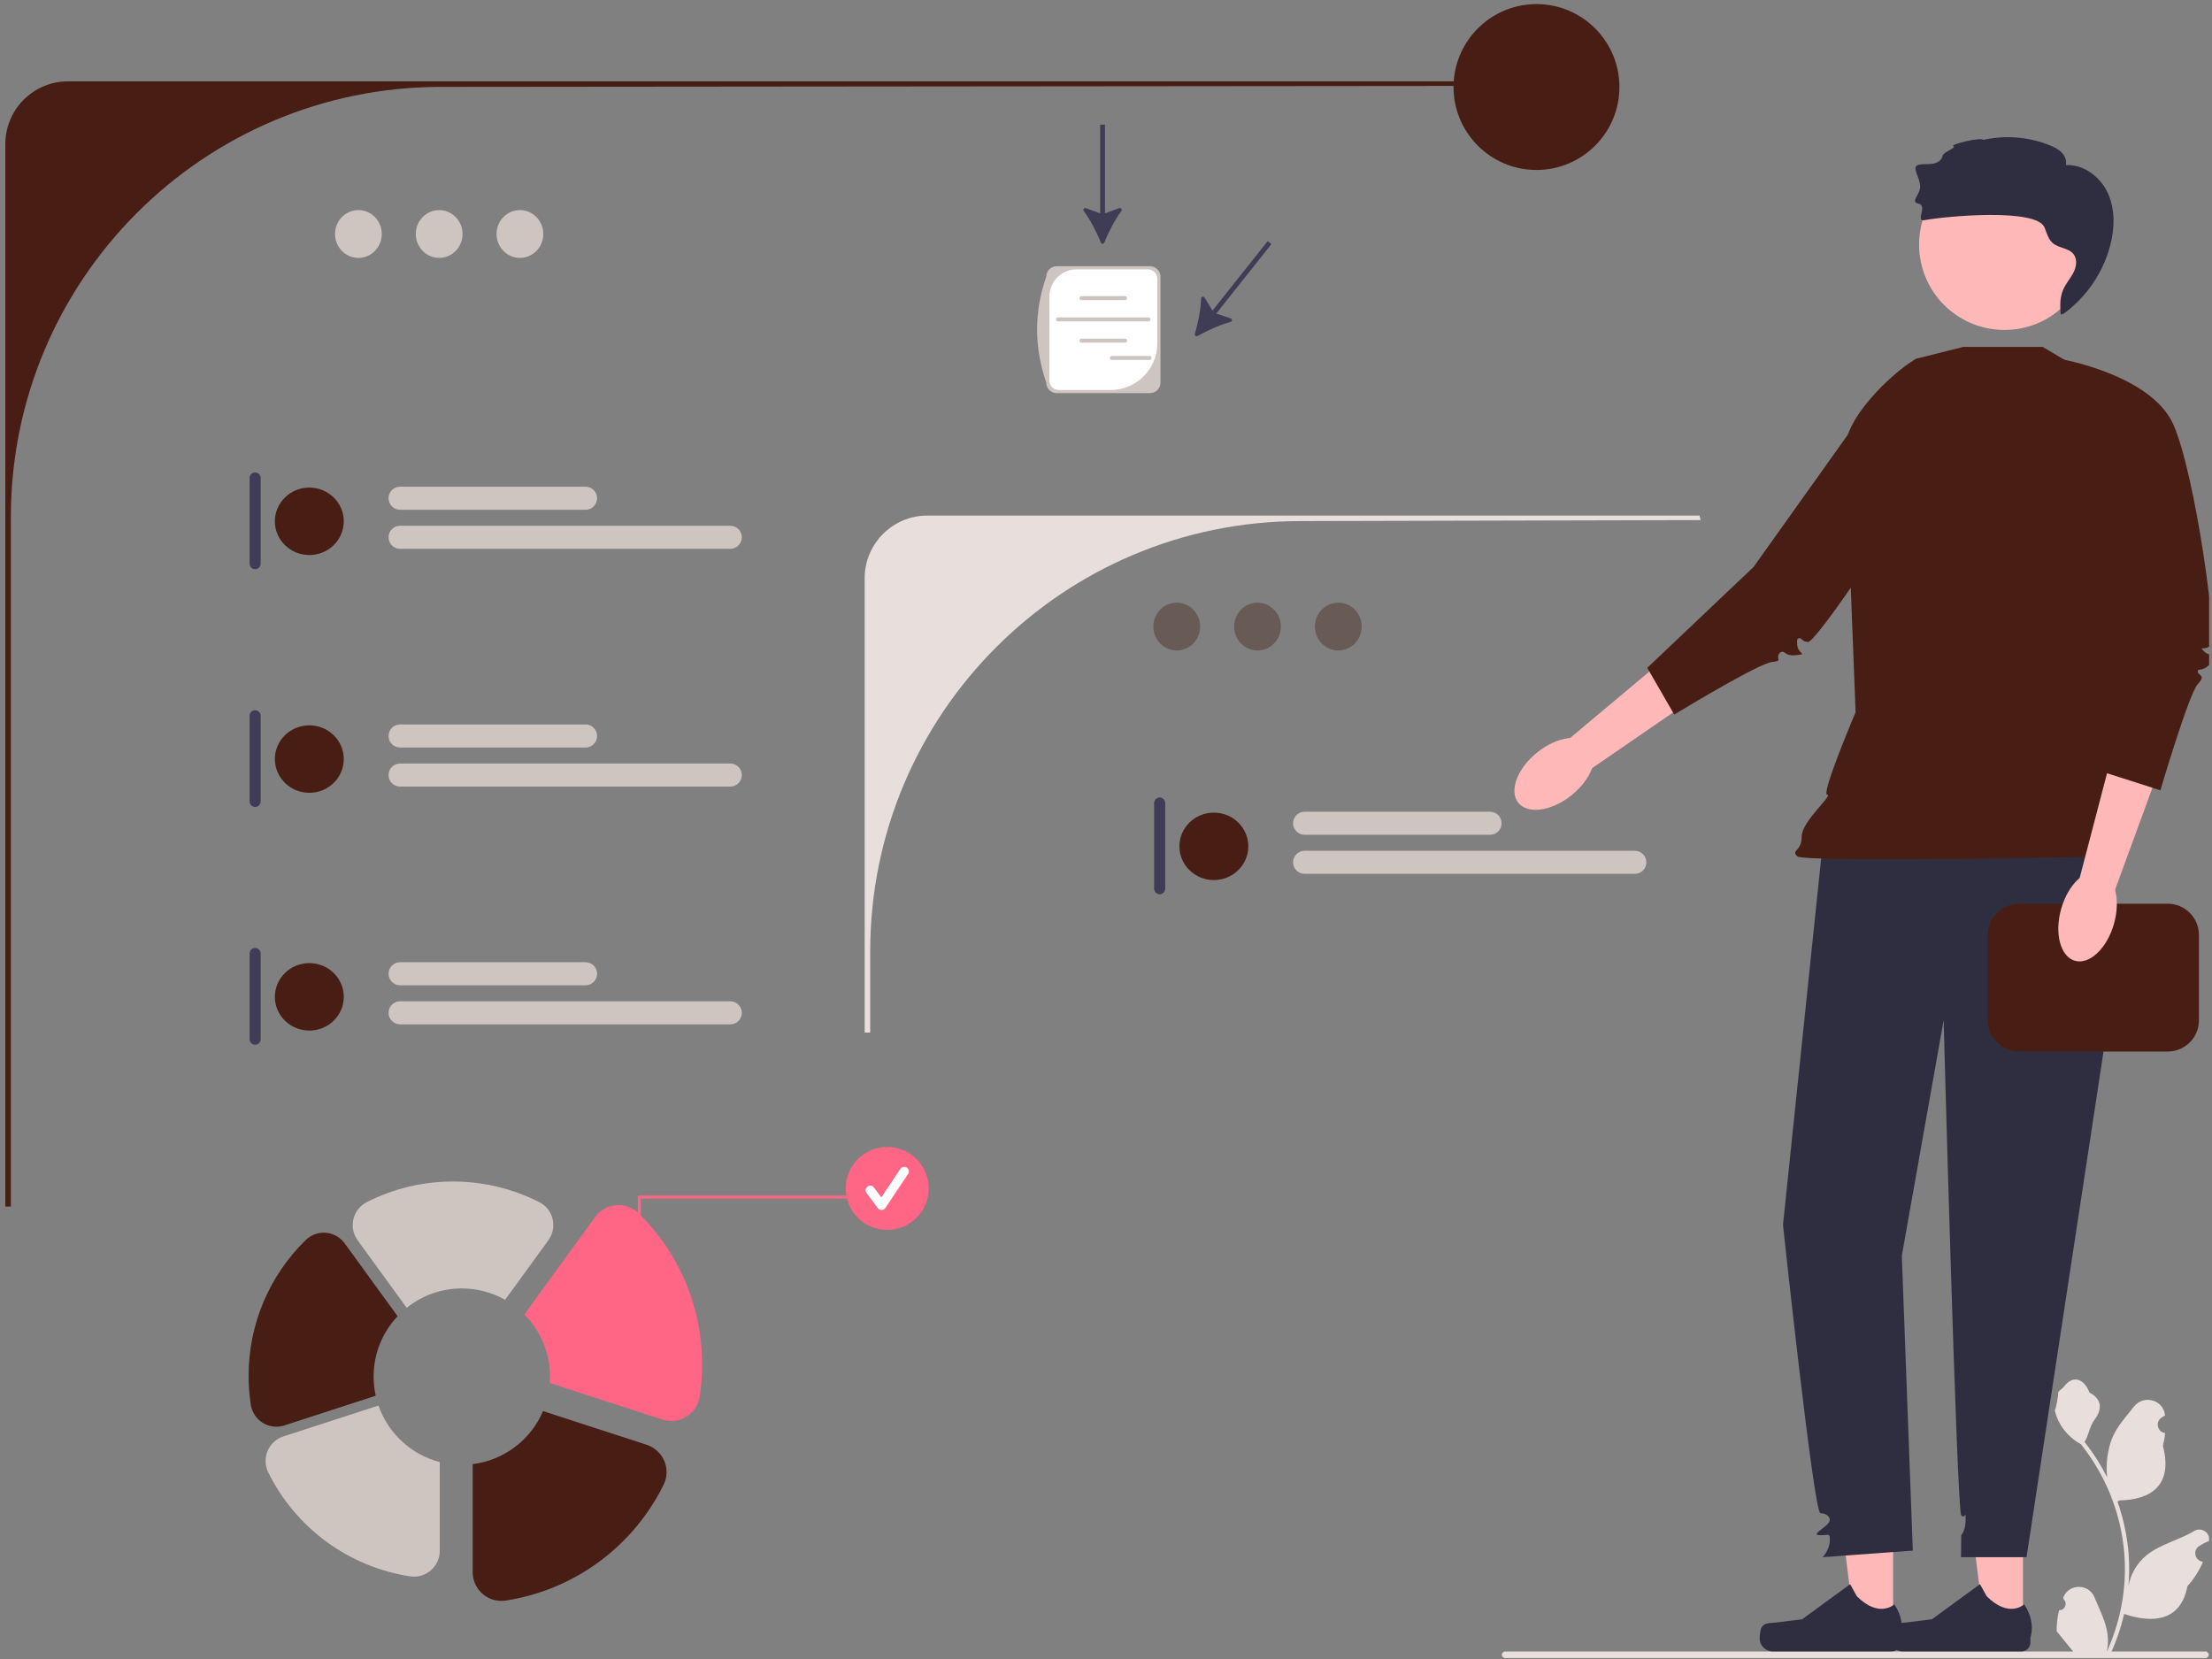 <svg width="320" height="240" viewBox="0 0 320 240" fill="none" xmlns="http://www.w3.org/2000/svg">
<rect x="0" y="0" width="320" height="240" fill="#808080" stroke="none"/>
<g clip-path="url(#clip0_1549_3742)">
<path d="M222.276 24.589C228.903 24.589 234.275 19.217 234.275 12.591C234.275 5.964 228.903 0.592 222.276 0.592C215.649 0.592 210.277 5.964 210.277 12.591C210.277 19.217 215.649 24.589 222.276 24.589Z" fill="#481E14"/>
<path d="M159.261 35.096C159.351 35.316 159.66 35.316 159.75 35.096C160.374 33.556 161.263 31.832 162.23 30.514C162.385 30.303 162.172 30.021 161.926 30.11L159.853 30.86V18.027H159.159V30.861L157.085 30.11C156.839 30.021 156.625 30.303 156.78 30.514C157.747 31.832 158.636 33.556 159.261 35.096Z" fill="#3F3D56"/>
<path d="M172.856 48.309C172.789 48.538 173.031 48.73 173.239 48.613C174.685 47.795 176.454 46.998 178.03 46.568C178.283 46.499 178.291 46.145 178.043 46.062L175.953 45.36L183.934 35.31L183.391 34.879L175.41 44.928L174.252 43.051C174.115 42.829 173.772 42.917 173.762 43.178C173.7 44.811 173.324 46.715 172.856 48.309Z" fill="#3F3D56"/>
<path d="M134.162 74.584C129.15 74.584 125.087 78.647 125.087 83.659L125.087 149.376H125.887V137.649C125.887 103.261 153.764 75.384 188.152 75.384L246.019 75.239L245.874 74.584L134.162 74.584Z" fill="#E8DEDB"/>
<path d="M9.846 11.768C4.834 11.768 0.771 15.831 0.771 20.843V174.55H1.57V74.833C1.57 40.444 29.447 12.568 63.836 12.568L222.892 12.422L222.747 11.768H9.846Z" fill="#481E14"/>
<path d="M51.848 37.308C53.716 37.308 55.23 35.76 55.23 33.85C55.23 31.941 53.716 30.393 51.848 30.393C49.98 30.393 48.466 31.941 48.466 33.85C48.466 35.76 49.98 37.308 51.848 37.308Z" fill="#CEC4C0"/>
<path d="M63.532 37.308C65.4 37.308 66.914 35.76 66.914 33.85C66.914 31.941 65.4 30.393 63.532 30.393C61.664 30.393 60.149 31.941 60.149 33.85C60.149 35.76 61.664 37.308 63.532 37.308Z" fill="#CEC4C0"/>
<path d="M75.215 37.308C77.083 37.308 78.598 35.76 78.598 33.85C78.598 31.941 77.083 30.393 75.215 30.393C73.347 30.393 71.833 31.941 71.833 33.85C71.833 35.76 73.347 37.308 75.215 37.308Z" fill="#CEC4C0"/>
<path d="M167.764 115.369C167.323 115.369 166.964 115.728 166.964 116.169V128.568C166.964 129.009 167.323 129.368 167.764 129.368C168.205 129.368 168.564 129.009 168.564 128.568V116.169C168.564 115.728 168.205 115.369 167.764 115.369Z" fill="#3F3D56"/>
<path d="M175.603 127.316C178.356 127.316 180.588 125.131 180.588 122.436C180.588 119.741 178.356 117.557 175.603 117.557C172.85 117.557 170.618 119.741 170.618 122.436C170.618 125.131 172.85 127.316 175.603 127.316Z" fill="#481E14"/>
<path d="M215.564 120.767L188.733 120.767C187.812 120.767 187.063 120.018 187.063 119.097C187.063 118.177 187.812 117.428 188.733 117.428L215.564 117.428C216.484 117.428 217.233 118.177 217.233 119.097C217.233 120.018 216.484 120.767 215.564 120.767Z" fill="#CEC4C0"/>
<path d="M236.503 126.417L188.733 126.417C187.812 126.417 187.063 125.668 187.063 124.748C187.063 123.827 187.812 123.078 188.733 123.078L236.503 123.078C237.424 123.078 238.172 123.827 238.172 124.748C238.172 125.668 237.424 126.417 236.503 126.417Z" fill="#CEC4C0"/>
<path d="M170.235 94.101C172.103 94.101 173.617 92.553 173.617 90.643C173.617 88.734 172.103 87.186 170.235 87.186C168.367 87.186 166.853 88.734 166.853 90.643C166.853 92.553 168.367 94.101 170.235 94.101Z" fill="#685A55"/>
<path d="M181.919 94.101C183.787 94.101 185.302 92.553 185.302 90.643C185.302 88.734 183.787 87.186 181.919 87.186C180.051 87.186 178.537 88.734 178.537 90.643C178.537 92.553 180.051 94.101 181.919 94.101Z" fill="#685A55"/>
<path d="M193.603 94.101C195.471 94.101 196.985 92.553 196.985 90.643C196.985 88.734 195.471 87.186 193.603 87.186C191.735 87.186 190.221 88.734 190.221 90.643C190.221 92.553 191.735 94.101 193.603 94.101Z" fill="#685A55"/>
<path d="M36.908 68.348C36.467 68.348 36.108 68.706 36.108 69.148V81.546C36.108 81.987 36.467 82.346 36.908 82.346C37.349 82.346 37.708 81.987 37.708 81.546V69.148C37.708 68.706 37.349 68.348 36.908 68.348Z" fill="#3F3D56"/>
<path d="M44.748 80.295C47.501 80.295 49.732 78.11 49.732 75.415C49.732 72.72 47.501 70.535 44.748 70.535C41.995 70.535 39.763 72.72 39.763 75.415C39.763 78.11 41.995 80.295 44.748 80.295Z" fill="#481E14"/>
<path d="M84.709 73.747H57.877C56.957 73.747 56.208 72.998 56.208 72.078C56.208 71.157 56.957 70.408 57.877 70.408H84.709C85.629 70.408 86.378 71.157 86.378 72.078C86.378 72.998 85.629 73.747 84.709 73.747Z" fill="#CEC4C0"/>
<path d="M105.648 79.397H57.877C56.957 79.397 56.208 78.648 56.208 77.728C56.208 76.808 56.957 76.059 57.877 76.059H105.648C106.568 76.059 107.317 76.808 107.317 77.728C107.317 78.648 106.568 79.397 105.648 79.397Z" fill="#CEC4C0"/>
<path d="M36.908 102.744C36.467 102.744 36.108 103.103 36.108 103.544V115.943C36.108 116.384 36.467 116.743 36.908 116.743C37.349 116.743 37.708 116.384 37.708 115.943V103.544C37.708 103.103 37.349 102.744 36.908 102.744Z" fill="#3F3D56"/>
<path d="M44.748 114.691C47.501 114.691 49.732 112.506 49.732 109.811C49.732 107.116 47.501 104.932 44.748 104.932C41.995 104.932 39.763 107.116 39.763 109.811C39.763 112.506 41.995 114.691 44.748 114.691Z" fill="#481E14"/>
<path d="M84.709 108.142H57.877C56.957 108.142 56.208 107.393 56.208 106.472C56.208 105.552 56.957 104.803 57.877 104.803H84.709C85.629 104.803 86.378 105.552 86.378 106.472C86.378 107.393 85.629 108.142 84.709 108.142Z" fill="#CEC4C0"/>
<path d="M105.648 113.792H57.877C56.957 113.792 56.208 113.043 56.208 112.123C56.208 111.202 56.957 110.453 57.877 110.453H105.648C106.568 110.453 107.317 111.202 107.317 112.123C107.317 113.043 106.568 113.792 105.648 113.792Z" fill="#CEC4C0"/>
<path d="M36.908 137.141C36.467 137.141 36.108 137.499 36.108 137.941V150.339C36.108 150.78 36.467 151.139 36.908 151.139C37.349 151.139 37.708 150.78 37.708 150.339V137.941C37.708 137.499 37.349 137.141 36.908 137.141Z" fill="#3F3D56"/>
<path d="M44.748 149.088C47.502 149.088 49.733 146.903 49.733 144.208C49.733 141.513 47.502 139.328 44.748 139.328C41.995 139.328 39.764 141.513 39.764 144.208C39.764 146.903 41.995 149.088 44.748 149.088Z" fill="#481E14"/>
<path d="M84.71 142.538H57.878C56.958 142.538 56.209 141.789 56.209 140.869C56.209 139.948 56.958 139.199 57.878 139.199H84.71C85.63 139.199 86.379 139.948 86.379 140.869C86.379 141.789 85.63 142.538 84.71 142.538Z" fill="#CEC4C0"/>
<path d="M105.649 148.188H57.878C56.958 148.188 56.209 147.439 56.209 146.519C56.209 145.599 56.958 144.85 57.878 144.85H105.649C106.569 144.85 107.318 145.599 107.318 146.519C107.318 147.439 106.569 148.188 105.649 148.188Z" fill="#CEC4C0"/>
<path d="M267.505 55.494C267.493 55.489 267.482 55.483 267.469 55.478C267.367 55.487 267.265 55.493 267.166 55.494H267.505Z" fill="#2F2E41"/>
<path d="M297.881 232.932C298.708 232.984 299.164 231.958 298.539 231.359L298.477 231.112C298.485 231.092 298.493 231.072 298.502 231.053C299.337 229.06 302.169 229.074 302.998 231.069C303.733 232.84 304.669 234.615 304.9 236.487C305.003 237.314 304.957 238.156 304.773 238.967C306.496 235.203 307.403 231.093 307.403 226.96C307.403 225.922 307.346 224.883 307.23 223.847C307.134 223 307.003 222.158 306.832 221.323C305.91 216.813 303.913 212.517 301.033 208.929C299.648 208.172 298.493 206.989 297.796 205.571C297.545 205.059 297.349 204.509 297.256 203.948C297.413 203.969 297.85 201.569 297.731 201.422C297.951 201.089 298.344 200.923 298.584 200.598C299.776 198.981 301.42 199.263 302.278 201.461C304.11 202.386 304.128 203.92 303.004 205.395C302.288 206.334 302.19 207.604 301.562 208.608C301.627 208.691 301.694 208.771 301.759 208.854C302.943 210.373 303.967 212.006 304.831 213.721C304.587 211.815 304.947 209.518 305.561 208.038C306.26 206.351 307.571 204.93 308.725 203.472C310.111 201.721 312.954 202.485 313.198 204.705C313.2 204.727 313.203 204.748 313.205 204.77C313.034 204.866 312.866 204.969 312.702 205.078C311.766 205.697 312.089 207.147 313.198 207.318L313.223 207.322C313.161 207.939 313.055 208.552 312.9 209.154C314.381 214.879 311.184 216.965 306.62 217.058C306.519 217.11 306.421 217.162 306.321 217.211C306.783 218.513 307.152 219.848 307.426 221.202C307.672 222.398 307.842 223.607 307.938 224.821C308.057 226.353 308.046 227.893 307.917 229.422L307.925 229.368C308.253 227.683 309.167 226.11 310.495 225.02C312.473 223.395 315.268 222.797 317.402 221.491C318.429 220.862 319.745 221.674 319.566 222.865L319.557 222.922C319.239 223.052 318.93 223.201 318.63 223.369C318.458 223.466 318.29 223.569 318.126 223.677C317.191 224.296 317.514 225.747 318.623 225.918L318.648 225.922C318.666 225.924 318.682 225.927 318.7 225.929C318.154 227.224 317.395 228.425 316.444 229.461C315.519 234.459 311.543 234.933 307.289 233.478H307.287C306.822 235.503 306.142 237.482 305.269 239.367H298.062C298.036 239.287 298.013 239.205 297.989 239.125C298.656 239.166 299.328 239.127 299.984 239.006C299.449 238.35 298.914 237.688 298.38 237.032C298.367 237.019 298.356 237.006 298.346 236.993C298.075 236.658 297.801 236.324 297.53 235.989L297.53 235.988C297.513 234.957 297.636 233.93 297.881 232.932Z" fill="#E8DEDB"/>
<path d="M217.27 239.388C217.27 239.652 217.482 239.864 217.746 239.864H319.051C319.315 239.864 319.527 239.652 319.527 239.388C319.527 239.124 319.315 238.912 319.051 238.912H217.746C217.482 238.912 217.27 239.124 217.27 239.388Z" fill="#E8DEDB"/>
<path d="M166.363 56.873H152.876C152.039 56.873 151.357 56.191 151.357 55.354C149.574 50.142 149.609 45.035 151.357 40.026C151.357 39.189 152.039 38.508 152.876 38.508H166.363C167.201 38.508 167.882 39.189 167.882 40.026V55.354C167.882 56.191 167.201 56.873 166.363 56.873Z" fill="#CEC4C0"/>
<path d="M155.765 38.961C153.581 38.961 151.81 40.732 151.81 42.917V55.029C151.81 55.798 152.432 56.421 153.201 56.421H160.659C164.398 56.421 167.429 53.39 167.429 49.651V40.352C167.429 39.584 166.806 38.961 166.038 38.961H155.765Z" fill="white"/>
<path d="M162.76 43.415H156.446C156.287 43.415 156.157 43.286 156.157 43.127C156.157 42.967 156.287 42.838 156.446 42.838H162.76C162.92 42.838 163.049 42.967 163.049 43.127C163.049 43.286 162.92 43.415 162.76 43.415Z" fill="#CEC4C0"/>
<path d="M162.76 49.572H156.446C156.287 49.572 156.157 49.442 156.157 49.283C156.157 49.124 156.287 48.994 156.446 48.994H162.76C162.92 48.994 163.049 49.124 163.049 49.283C163.049 49.442 162.92 49.572 162.76 49.572Z" fill="#CEC4C0"/>
<path d="M166.149 46.495H153.057C152.898 46.495 152.769 46.366 152.769 46.207C152.769 46.047 152.898 45.918 153.057 45.918H166.149C166.308 45.918 166.437 46.047 166.437 46.207C166.437 46.366 166.308 46.495 166.149 46.495Z" fill="#CEC4C0"/>
<path d="M166.303 52.074H160.84C160.681 52.074 160.552 51.944 160.552 51.785C160.552 51.626 160.681 51.496 160.84 51.496H166.303C166.462 51.496 166.592 51.626 166.592 51.785C166.592 51.944 166.462 52.074 166.303 52.074Z" fill="#CEC4C0"/>
<path d="M92.704 189.622H92.272V172.963H123.552V173.395H92.704V189.622Z" fill="#FF6584"/>
<path d="M128.349 177.928C131.667 177.928 134.356 175.239 134.356 171.921C134.356 168.604 131.667 165.914 128.349 165.914C125.031 165.914 122.342 168.604 122.342 171.921C122.342 175.239 125.031 177.928 128.349 177.928Z" fill="#FF6584"/>
<path d="M127.53 175.048C127.426 175.048 127.324 175.024 127.231 174.978C127.138 174.931 127.057 174.864 126.995 174.781L125.356 172.596C125.304 172.526 125.265 172.446 125.244 172.361C125.222 172.276 125.217 172.187 125.229 172.1C125.242 172.014 125.271 171.93 125.316 171.855C125.361 171.779 125.42 171.713 125.49 171.66C125.56 171.608 125.64 171.569 125.725 171.548C125.81 171.526 125.899 171.521 125.985 171.534C126.072 171.546 126.156 171.575 126.231 171.62C126.307 171.665 126.373 171.724 126.425 171.794L127.498 173.224L130.251 169.093C130.3 169.02 130.363 168.957 130.435 168.908C130.508 168.859 130.59 168.825 130.676 168.808C130.762 168.791 130.851 168.791 130.937 168.808C131.023 168.825 131.105 168.858 131.178 168.907C131.251 168.956 131.314 169.018 131.363 169.091C131.412 169.164 131.446 169.246 131.463 169.332C131.48 169.418 131.48 169.507 131.463 169.593C131.446 169.679 131.412 169.761 131.363 169.834L128.086 174.751C128.026 174.84 127.947 174.913 127.853 174.965C127.76 175.017 127.655 175.045 127.548 175.048C127.542 175.048 127.536 175.048 127.53 175.048Z" fill="white"/>
<path d="M54.05 199.152C54.047 195.901 55.289 192.773 57.521 190.41L49.861 179.867C49.546 179.433 49.14 179.072 48.673 178.808C48.205 178.544 47.687 178.384 47.152 178.339C46.617 178.294 46.079 178.365 45.574 178.547C45.069 178.728 44.609 179.017 44.225 179.392C41.601 181.95 39.518 185.009 38.099 188.388C36.681 191.766 35.956 195.396 35.967 199.06C35.967 200.444 36.07 201.826 36.276 203.194C36.356 203.735 36.554 204.252 36.855 204.709C37.156 205.166 37.553 205.551 38.018 205.839C38.478 206.124 38.994 206.305 39.532 206.369C40.069 206.434 40.613 206.38 41.128 206.213L54.354 201.915C54.153 201.008 54.051 200.081 54.05 199.152Z" fill="#481E14"/>
<path d="M54.754 203.33L41.004 207.798C40.495 207.962 40.027 208.234 39.633 208.595C39.238 208.956 38.926 209.398 38.717 209.89C38.508 210.383 38.407 210.914 38.421 211.449C38.436 211.983 38.565 212.509 38.8 212.989C40.758 216.962 43.645 220.404 47.215 223.025C50.786 225.645 54.935 227.367 59.312 228.044C59.846 228.126 60.39 228.092 60.909 227.944C61.427 227.795 61.907 227.537 62.317 227.185C62.725 226.835 63.053 226.4 63.278 225.911C63.503 225.422 63.619 224.89 63.619 224.351V211.509C61.582 210.98 59.708 209.957 58.161 208.531C56.615 207.104 55.445 205.318 54.754 203.33Z" fill="#CEC4C0"/>
<path d="M96.105 211.353C95.873 210.801 95.525 210.307 95.085 209.902C94.644 209.497 94.122 209.192 93.553 209.008L78.556 204.135C77.681 206.194 76.279 207.986 74.493 209.333C72.707 210.68 70.598 211.534 68.378 211.809V227.435C68.378 228.034 68.508 228.627 68.759 229.172C69.01 229.717 69.375 230.201 69.83 230.591C70.286 230.982 70.82 231.269 71.397 231.434C71.974 231.599 72.579 231.637 73.172 231.545C78.044 230.792 82.663 228.875 86.638 225.958C90.613 223.041 93.826 219.209 96.006 214.786C96.268 214.255 96.413 213.673 96.43 213.08C96.447 212.488 96.336 211.899 96.105 211.353Z" fill="#481E14"/>
<path d="M92.379 175.513C91.952 175.095 91.44 174.774 90.878 174.572C90.316 174.369 89.717 174.291 89.121 174.341C88.526 174.391 87.948 174.569 87.428 174.862C86.907 175.156 86.456 175.558 86.105 176.042L75.853 190.154C77.032 191.336 77.967 192.739 78.604 194.283C79.242 195.827 79.569 197.481 79.566 199.151C79.566 199.462 79.551 199.769 79.529 200.074L95.827 205.369C96.403 205.555 97.013 205.613 97.614 205.54C98.215 205.466 98.793 205.262 99.307 204.942C99.821 204.622 100.26 204.194 100.592 203.688C100.923 203.181 101.141 202.608 101.229 202.009C101.457 200.486 101.572 198.947 101.572 197.407C101.585 193.328 100.778 189.288 99.198 185.527C97.619 181.766 95.3 178.36 92.379 175.513Z" fill="#FF6584"/>
<path d="M66.808 186.393C69.003 186.39 71.162 186.957 73.072 188.038L79.33 179.424C79.649 178.986 79.869 178.483 79.975 177.951C80.081 177.419 80.07 176.87 79.943 176.343C79.82 175.826 79.587 175.341 79.259 174.923C78.931 174.505 78.516 174.163 78.042 173.92C74.179 171.955 69.906 170.928 65.572 170.922C61.237 170.916 56.962 171.93 53.093 173.884C52.605 174.13 52.176 174.48 51.837 174.908C51.497 175.336 51.255 175.833 51.127 176.364C51 176.888 50.989 177.433 51.094 177.962C51.199 178.49 51.417 178.989 51.734 179.425L58.833 189.196C61.093 187.378 63.908 186.389 66.808 186.393Z" fill="#CEC4C0"/>
<path d="M258.851 91.517L229.601 111.618L225.995 107.719L252.902 85.174L258.851 91.517Z" fill="#FFB8B8"/>
<path d="M227.346 115.043C230.225 112.73 231.446 109.47 230.073 107.761C228.7 106.052 225.254 106.54 222.375 108.852C219.496 111.165 218.275 114.425 219.648 116.134C221.021 117.843 224.467 117.355 227.346 115.043Z" fill="#FFB8B8"/>
<path d="M273.869 235.571L268.311 235.571L265.667 214.133L273.87 214.133L273.869 235.571Z" fill="#FFB8B8"/>
<path d="M254.827 235.444C254.654 235.736 254.562 236.677 254.562 237.016C254.562 238.057 255.407 238.902 256.449 238.902H273.661C274.372 238.902 274.948 238.326 274.948 237.615V236.898C274.948 236.898 275.799 234.745 274.046 232.09C274.046 232.09 271.868 234.169 268.612 230.913L267.652 229.174L260.702 234.256L256.85 234.731C256.008 234.834 255.26 234.714 254.827 235.444Z" fill="#2F2E41"/>
<path d="M292.652 235.569L287.094 235.569L284.45 214.131L292.653 214.131L292.652 235.569Z" fill="#FFB8B8"/>
<path d="M273.61 235.443C273.437 235.734 273.346 236.675 273.346 237.014C273.346 238.055 274.19 238.9 275.232 238.9H292.444C293.155 238.9 293.731 238.324 293.731 237.613V236.896C293.731 236.896 294.583 234.743 292.83 232.088C292.83 232.088 290.651 234.167 287.395 230.911L286.435 229.172L279.486 234.254L275.633 234.729C274.791 234.832 274.044 234.712 273.61 235.443Z" fill="#2F2E41"/>
<path d="M264.303 116.08L257.937 177.203C257.937 177.203 262.393 218.906 263.348 218.906C264.303 218.906 265.259 219.693 264.303 220.573C263.348 221.453 262.075 222.09 263.348 222.09C264.622 222.09 264.776 221.701 264.699 223.01C264.622 224.318 263.667 225.273 263.667 225.273L276.719 224.318L275.127 181.66L281.176 147.596C281.176 147.596 283.086 218.588 283.723 219.225C284.359 219.861 284.359 218.27 284.359 219.861C284.359 221.453 283.723 222.09 283.723 222.09L283.693 225.273H293.168L306.644 136.773L304.415 114.488L264.303 116.08Z" fill="#2F2E41"/>
<path d="M295.501 50.184H284.041L277.165 51.904C273.452 54.109 266.795 60.671 266.963 64.986L268.442 103.029C268.442 103.029 263.377 114.966 264.332 114.966C265.287 114.966 260.642 118.788 260.642 121.016C260.642 123.244 259.05 122.926 260.005 123.881C260.96 124.836 306.643 123.881 306.643 123.881C306.643 123.881 307.121 122.926 307.121 121.334C307.121 119.743 308.068 118.795 308.068 118.795V115.806L305.211 105.417L310.304 58.938L295.501 50.184Z" fill="#481E14"/>
<path d="M238.302 96.614L242.204 103.37C244.335 102.08 254.629 95.896 256.409 95.753C257.08 95.698 257.23 95.572 257.26 95.535C257.289 95.498 257.281 95.415 257.263 95.282C257.235 95.077 257.193 94.767 257.434 94.502C257.786 94.113 258.096 94.347 258.245 94.459C258.477 94.634 258.865 94.927 260.117 94.749C260.437 94.704 260.638 94.665 260.765 94.635L260.751 94.622C260.478 94.364 260.021 93.934 259.988 93.243C259.958 92.624 259.95 92.458 260.176 92.352C260.384 92.254 260.546 92.4 260.643 92.488C260.806 92.636 261.075 92.879 261.628 92.858C263.042 92.396 276.184 73.42 278.75 65.86C279.389 63.978 279.31 62.23 278.515 60.666C276.992 57.667 273.262 56.164 272.341 55.832L253.684 82.016L238.302 96.614Z" fill="#481E14"/>
<path d="M289.973 47.733C296.79 47.733 302.317 42.206 302.317 35.388C302.317 28.57 296.79 23.043 289.973 23.043C283.155 23.043 277.628 28.57 277.628 35.388C277.628 42.206 283.155 47.733 289.973 47.733Z" fill="#FFB8B8"/>
<path d="M304.908 27.886C303.824 25.559 301.419 23.751 298.856 23.883C299.01 23.238 298.724 22.546 298.263 22.068C297.803 21.59 297.19 21.291 296.575 21.039C293.537 19.797 290.116 19.512 286.915 20.235C286.594 19.79 282.025 20.913 282.571 21.151C283.118 21.39 281.12 21.959 281.026 22.548C280.922 23.193 280.239 23.588 279.594 23.689C278.948 23.789 278.282 23.691 277.641 23.814C276.348 24.06 277.795 25.65 277.776 26.966C277.758 28.282 276.275 29.184 277.561 29.467C278.888 29.759 277.053 32.108 278.387 31.855C281.407 31.281 294.593 30.058 295.767 32.899C296.093 33.688 296.297 34.581 296.937 35.145C297.809 35.913 299.261 35.852 299.974 36.769C300.549 37.508 300.384 38.594 299.959 39.428C299.534 40.263 298.888 40.974 298.503 41.827C297.986 42.972 297.989 44.247 298.136 45.512C298.251 45.453 298.426 45.393 298.689 45.334L298.575 45.348C301.87 42.948 304.29 39.375 305.296 35.425C305.93 32.938 305.993 30.212 304.908 27.886Z" fill="#2F2E41"/>
<path d="M313.589 130.736H292.075C289.579 130.736 287.555 132.76 287.555 135.257V147.604C287.555 150.101 289.579 152.125 292.075 152.125H313.589C316.086 152.125 318.11 150.101 318.11 147.604V135.257C318.11 132.76 316.086 130.736 313.589 130.736Z" fill="#481E14"/>
<path d="M317.877 96.22L305.673 129.547L300.476 128.457L309.354 94.494L317.877 96.22Z" fill="#FFB8B8"/>
<path d="M305.819 133.645C306.827 130.093 305.934 126.728 303.825 126.13C301.716 125.531 299.189 127.926 298.181 131.478C297.173 135.03 298.066 138.395 300.175 138.994C302.285 139.592 304.811 137.197 305.819 133.645Z" fill="#FFB8B8"/>
<path d="M297.942 51.904C297.942 51.904 311.259 54.163 314.443 61.485C317.626 68.807 320.81 92.365 319.854 93.32C318.899 94.275 317.944 93.32 318.899 94.275C319.854 95.23 321.472 93.971 320.027 95.715C318.581 97.458 317.944 96.503 317.944 97.14C317.944 97.776 319.218 97.604 317.944 98.963C316.671 100.323 312.532 114.331 312.532 114.331L304.574 111.784L306.165 90.454L297.942 51.904Z" fill="#481E14"/>
</g>
<defs>
<clipPath id="clip0_1549_3742">
<rect width="318.812" height="239.272" fill="white" transform="translate(0.771 0.592)"/>
</clipPath>
</defs>
</svg>

